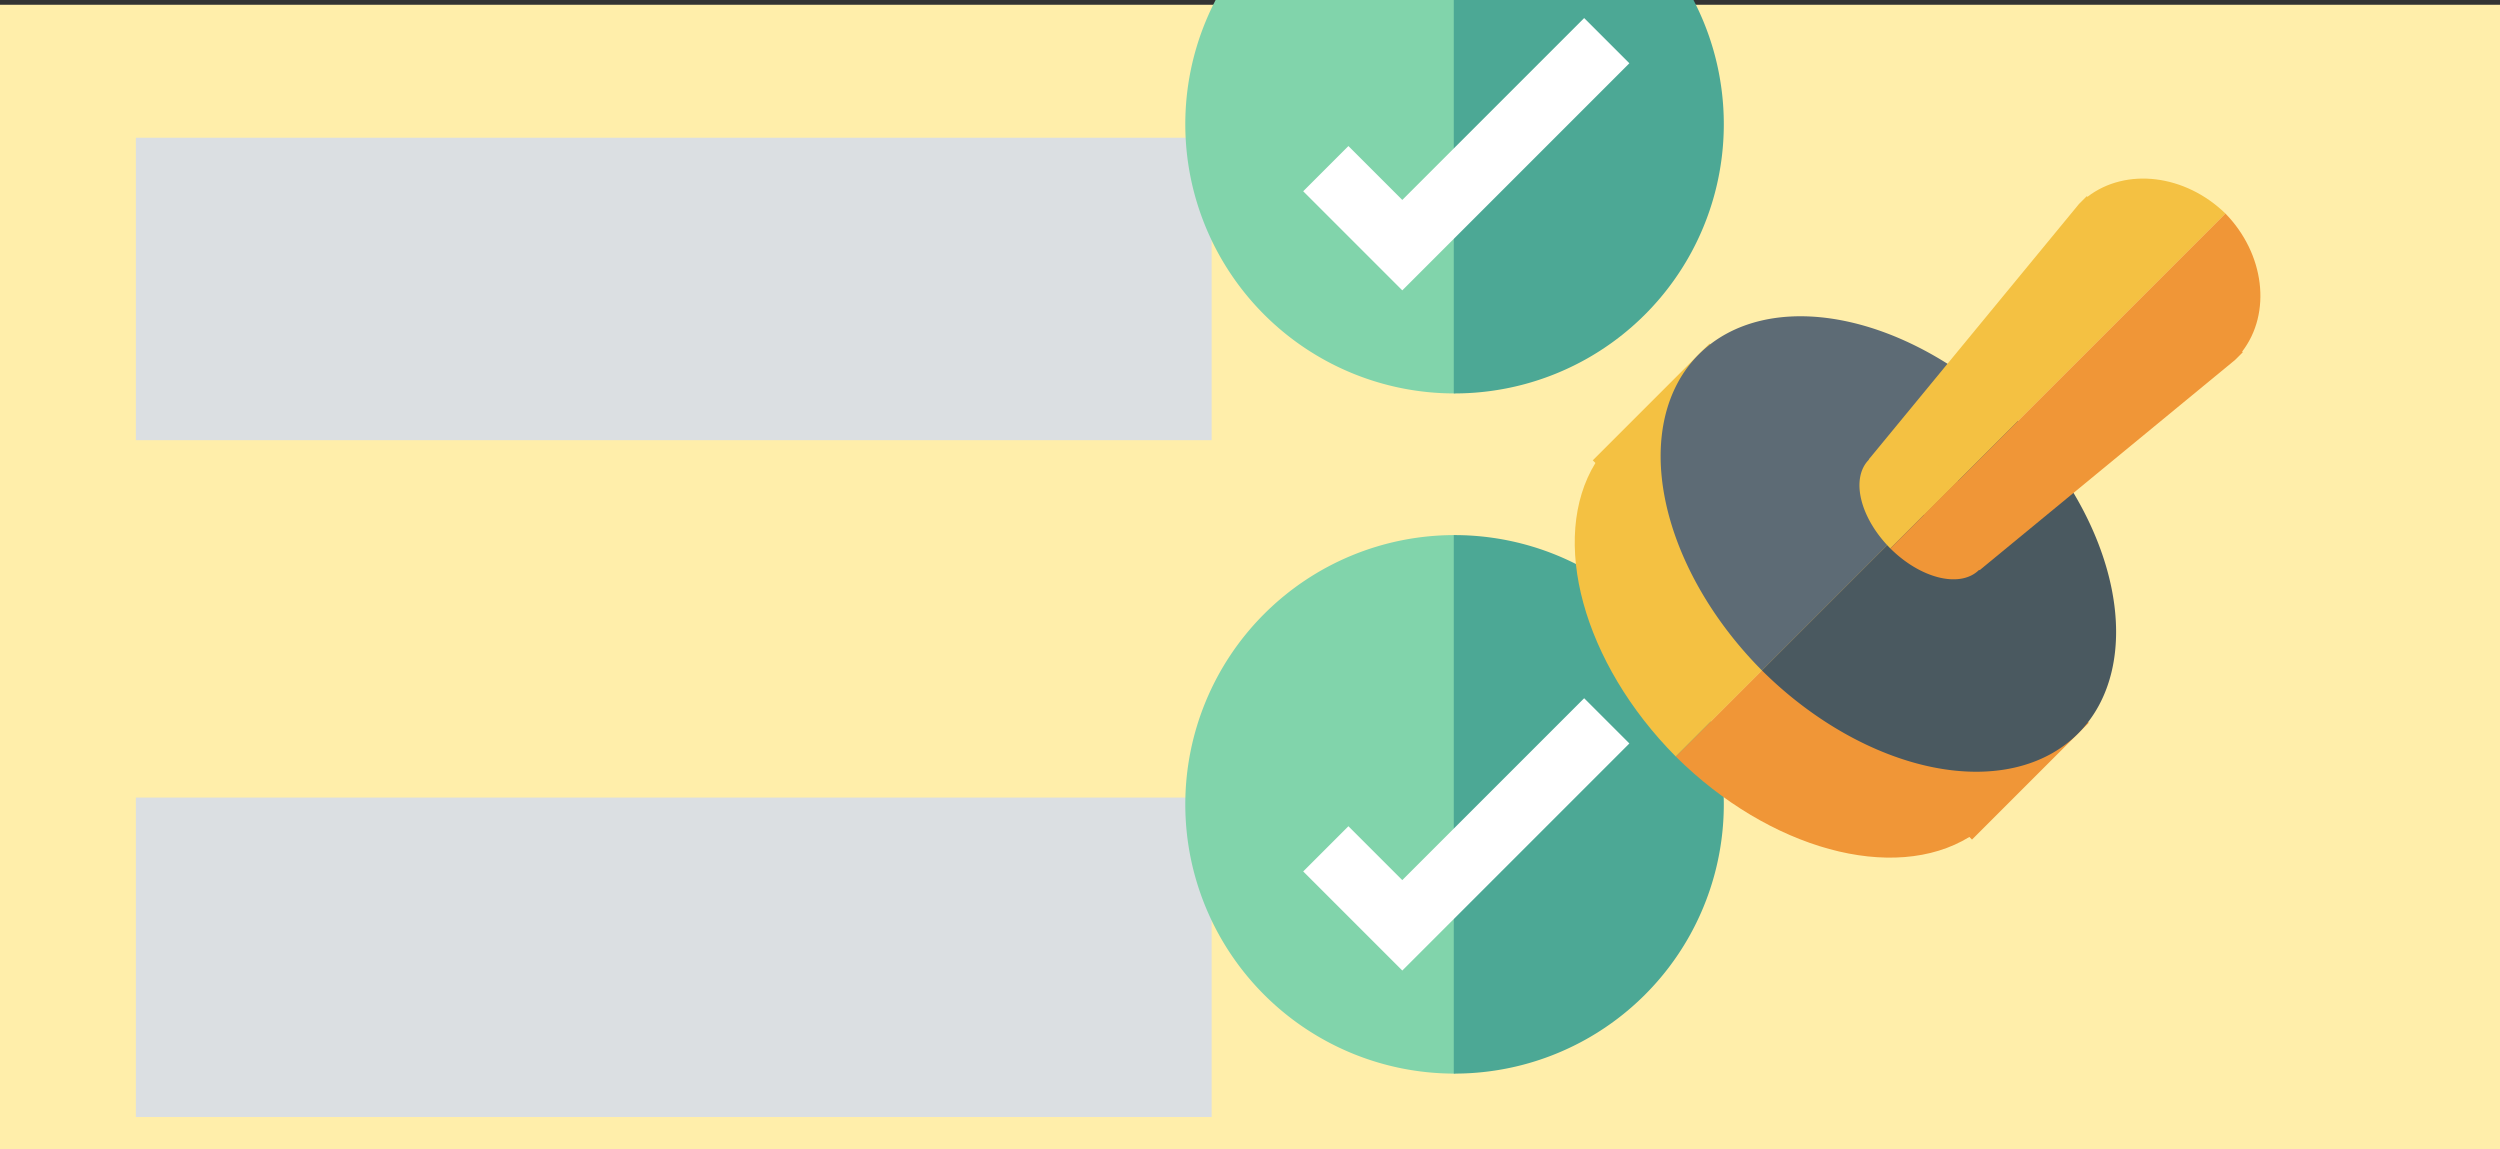<?xml version="1.0" encoding="UTF-8"?>
<!-- Created with Inkscape (http://www.inkscape.org/) -->
<svg version="1.1" viewBox="0 0 966 444" xmlns="http://www.w3.org/2000/svg">
			<rect x="0" y="0" width="966" height="444" fill="#333333" stroke="none"/>
			<rect x="5.4562e-9" y="1.842" width="971.83" height="443.55" fill="#fea" stroke-width="1.77"/>
			<rect x="52.498" y="308.18" width="415.68" height="123.43" fill="#dbdfe2" stroke-width="1.839"/>
			<path d="m562.04 206.76a104.04 104.04 0 0 0-104.04 104.04 104.04 104.04 0 0 0 104.04 104.04 104.04 104.04 0 0 0 0.302-0.021v-208.05a104.04 104.04 0 0 0-0.302-6e-3z" fill="#81d4ab" stroke-width="1.544"/>
			<path d="m562.04 206.76a104.04 104.04 0 0 1 104.04 104.04 104.04 104.04 0 0 1-104.04 104.04 104.04 104.04 0 0 1-0.302-0.021v-208.05a104.04 104.04 0 0 1 0.302-6e-3z" fill="#4ca895" stroke-width="1.544"/>
			<path d="m512.29 327.99 29.554 29.554 79.012-79.012" fill="none" stroke="#fff" stroke-width="24.706"/>
			<rect x="52.498" y="53.215" width="415.68" height="116.87" fill="#dbdfe2" stroke-width="1.839"/>
			<g stroke-width="1.544">
						<path d="m660.58 132.75-45.127 45.127 1.017 1.017c-17.969 29.289-4.796 77.294 31.063 113.44l86.314-86.314z" fill="#f4c142"/>
						<path d="m807.11 279.29-45.127 45.127-1.017-1.017c-29.289 17.969-77.294 4.796-113.44-31.063l86.314-86.314z" fill="#f09637"/>
						<path d="m778.52 161.35a104.09 69.113 45 0 0-122.12-24.411 104.09 69.113 45 0 0 24.412 122.12z" fill="#5d6b75"/>
						<path d="m778.52 161.35a104.09 69.113 45 0 1 24.411 122.12 104.09 69.113 45 0 1-122.12-24.412z" fill="#4a5960"/>
						<path d="m859.91 82.513c-15.545-15.13-38.376-17.941-53.335-6.457l-0.247-0.247-2.986 2.986-81.256 98.726 21.409 21.409z" fill="#f4c142"/>
						<path d="m859.91 82.513c15.13 15.545 17.941 38.376 6.457 53.335l0.247 0.247-2.986 2.986-98.726 81.256-21.409-21.409z" fill="#f09637"/>
						<path d="m756.44 185.9a30.17 18.397 45 0 0-34.295-8.283 30.17 18.397 45 0 0 8.283 34.295z" fill="#f4c142"/>
						<path d="m756.44 185.9a30.17 18.397 45 0 1 8.283 34.295 30.17 18.397 45 0 1-34.295-8.283z" fill="#f09637"/>
						<path d="m562.04-56.057a104.04 104.04 0 0 0-104.04 104.04 104.04 104.04 0 0 0 104.04 104.04 104.04 104.04 0 0 0 0.302-0.021v-208.05a104.04 104.04 0 0 0-0.302-6e-3z" fill="#81d4ab"/>
						<path d="m562.04-56.057a104.04 104.04 0 0 1 104.04 104.04 104.04 104.04 0 0 1-104.04 104.04 104.04 104.04 0 0 1-0.302-0.021v-208.05a104.04 104.04 0 0 1 0.302-6e-3z" fill="#4ca895"/>
			</g>
			<path d="m512.29 65.171 29.554 29.554 79.012-79.012" fill="none" stroke="#fff" stroke-width="24.706"/>
</svg>
